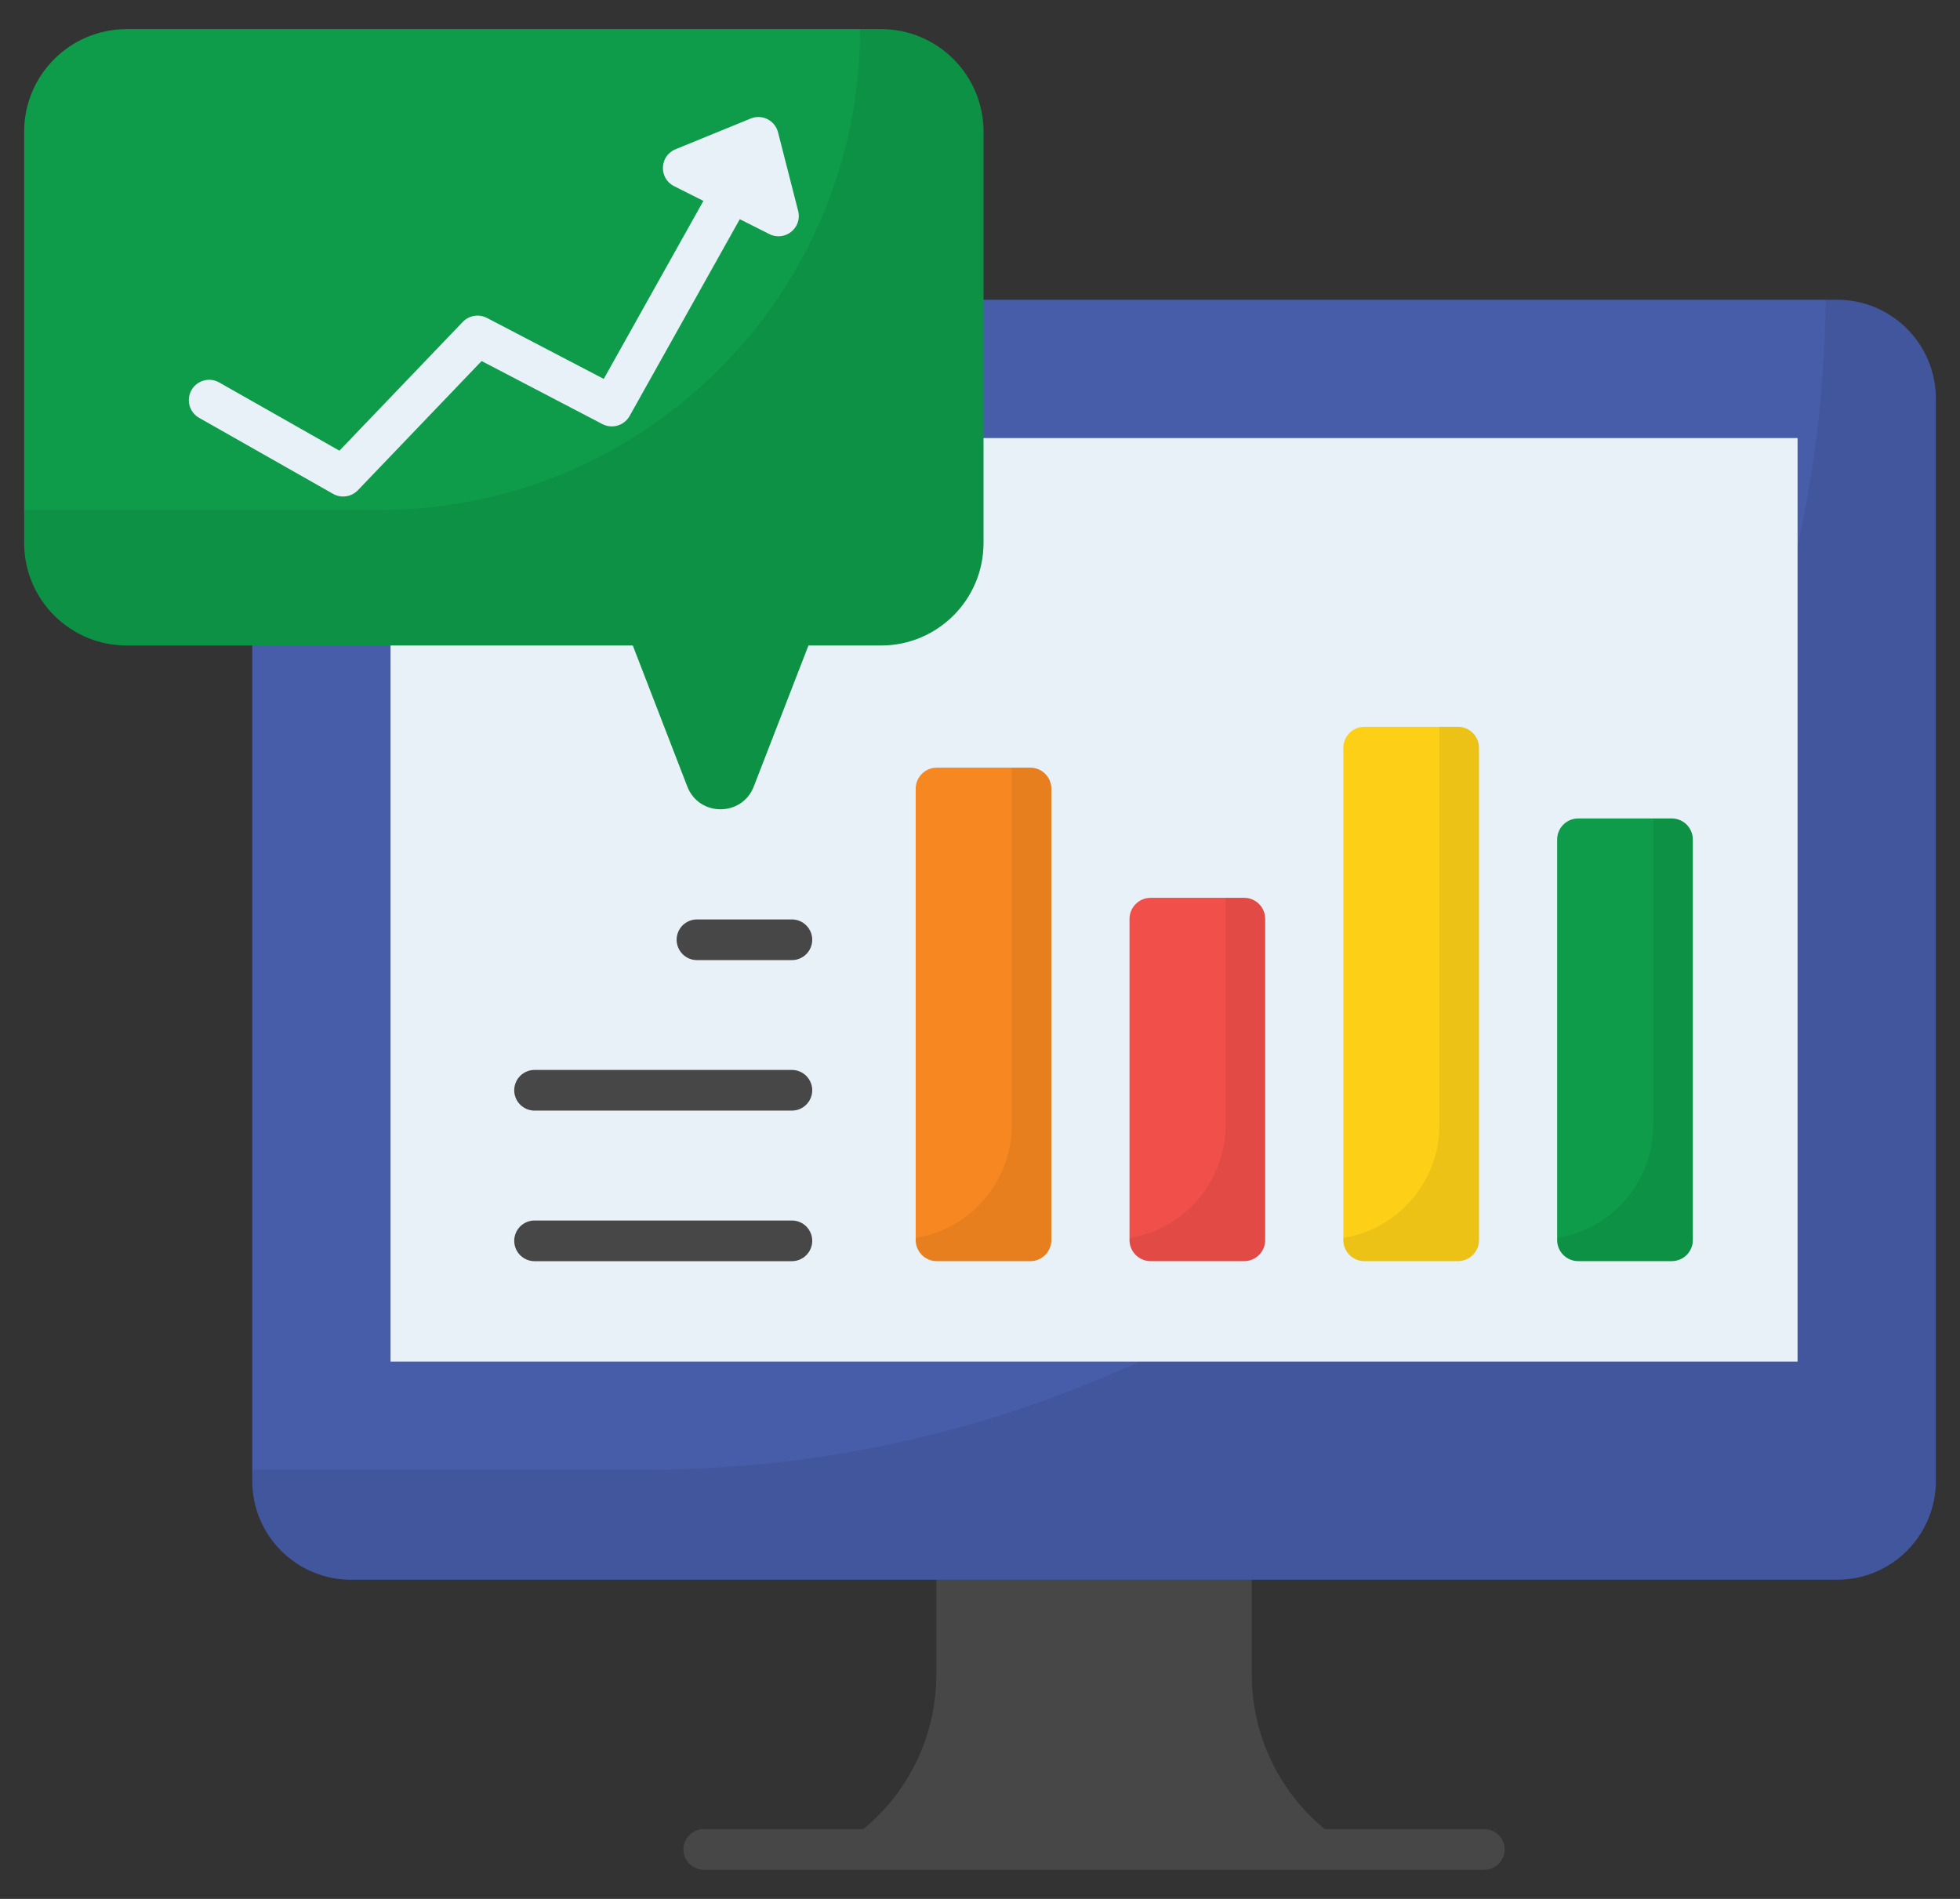 <svg width="64" height="62" viewBox="0 0 64 62" fill="none" xmlns="http://www.w3.org/2000/svg">
<rect x="0" y="0" width="64" height="62" fill="#333333" stroke="none"/>
<path d="M44.235 60.386H27.213C28.232 59.822 29.08 58.995 29.671 57.992C30.262 56.989 30.574 55.846 30.574 54.682V51.578H40.874V54.682C40.874 55.846 41.186 56.989 41.777 57.992C42.368 58.995 43.216 59.822 44.235 60.386Z" fill="#474747"/>
<path d="M63.211 13.012V48.354C63.211 50.135 61.767 51.579 59.986 51.579H11.462C9.681 51.579 8.237 50.135 8.237 48.354V13.012C8.237 11.231 9.681 9.787 11.462 9.787H59.986C61.767 9.787 63.211 11.231 63.211 13.012Z" fill="#475DA9"/>
<path d="M63.21 13.015V48.357C63.21 50.135 61.765 51.579 59.987 51.579H11.464C9.68 51.579 8.236 50.135 8.236 48.357V47.988H21.055C42.232 47.988 59.42 30.923 59.613 9.787H59.987C61.765 9.787 63.21 11.232 63.21 13.015Z" fill="black" fill-opacity="0.071"/>
<path d="M12.752 14.303H58.696V44.457H12.752V14.303Z" fill="#E8F1F8"/>
<path d="M48.468 61.049H22.98C22.804 61.049 22.636 60.979 22.511 60.854C22.386 60.73 22.316 60.561 22.316 60.385C22.316 60.209 22.386 60.04 22.511 59.915C22.636 59.791 22.804 59.721 22.98 59.721H48.468C48.644 59.721 48.813 59.791 48.937 59.915C49.062 60.04 49.132 60.209 49.132 60.385C49.132 60.561 49.062 60.73 48.937 60.854C48.813 60.979 48.644 61.049 48.468 61.049Z" fill="#474747"/>
<path d="M55.276 27.41V40.489C55.276 40.671 55.203 40.846 55.074 40.975C54.945 41.104 54.77 41.176 54.588 41.176H51.533C51.351 41.176 51.176 41.104 51.047 40.975C50.918 40.846 50.846 40.671 50.846 40.489V27.41C50.846 27.228 50.918 27.053 51.047 26.924C51.176 26.795 51.351 26.723 51.533 26.723H54.588C54.77 26.723 54.945 26.795 55.074 26.924C55.203 27.053 55.276 27.228 55.276 27.41Z" fill="#0E9C4A"/>
<path d="M55.277 27.41V40.489C55.276 40.671 55.204 40.846 55.075 40.975C54.946 41.104 54.771 41.176 54.589 41.176H51.533C51.351 41.176 51.176 41.104 51.047 40.975C50.918 40.846 50.845 40.671 50.845 40.489V40.42C52.624 40.133 53.984 38.588 53.984 36.729V26.723H54.589C54.771 26.723 54.946 26.795 55.075 26.924C55.204 27.053 55.277 27.228 55.277 27.41Z" fill="black" fill-opacity="0.063"/>
<path d="M48.294 24.418V40.489C48.294 40.671 48.221 40.846 48.092 40.975C47.963 41.104 47.788 41.177 47.606 41.177H44.551C44.369 41.177 44.194 41.104 44.065 40.975C43.936 40.846 43.864 40.671 43.864 40.489V24.418C43.864 24.236 43.936 24.061 44.065 23.932C44.194 23.803 44.369 23.73 44.551 23.73H47.606C47.788 23.73 47.963 23.803 48.092 23.932C48.221 24.061 48.294 24.236 48.294 24.418Z" fill="#FDCF17"/>
<path d="M48.295 24.418V40.489C48.295 40.671 48.222 40.846 48.093 40.975C47.964 41.104 47.789 41.177 47.607 41.177H44.551C44.369 41.177 44.194 41.104 44.065 40.975C43.936 40.846 43.863 40.671 43.863 40.489V40.42C45.642 40.134 47.002 38.589 47.002 36.729V23.73H47.607C47.789 23.731 47.964 23.803 48.093 23.932C48.222 24.061 48.295 24.236 48.295 24.418Z" fill="black" fill-opacity="0.063"/>
<path d="M41.312 30.002V40.488C41.312 40.671 41.24 40.846 41.111 40.975C40.982 41.104 40.807 41.176 40.624 41.176H37.57C37.48 41.176 37.39 41.158 37.307 41.124C37.223 41.089 37.148 41.038 37.084 40.975C37.02 40.911 36.969 40.835 36.935 40.752C36.9 40.668 36.882 40.579 36.882 40.488V30.002C36.882 29.912 36.9 29.823 36.935 29.739C36.969 29.656 37.02 29.58 37.084 29.516C37.148 29.452 37.223 29.401 37.307 29.367C37.39 29.332 37.48 29.314 37.57 29.314H40.624C40.807 29.314 40.982 29.387 41.111 29.516C41.24 29.645 41.312 29.82 41.312 30.002Z" fill="#F14F4A"/>
<path d="M41.313 30.002V40.488C41.313 40.671 41.24 40.846 41.111 40.974C40.982 41.103 40.807 41.176 40.625 41.176H37.569C37.387 41.176 37.212 41.103 37.083 40.974C36.954 40.846 36.882 40.671 36.881 40.488V40.42C38.66 40.133 40.02 38.588 40.02 36.729V29.314H40.625C40.807 29.315 40.982 29.387 41.111 29.516C41.24 29.645 41.313 29.82 41.313 30.002Z" fill="black" fill-opacity="0.063"/>
<path d="M34.33 25.752V40.489C34.33 40.671 34.258 40.846 34.129 40.975C34 41.104 33.825 41.177 33.642 41.177H30.588C30.406 41.177 30.231 41.104 30.102 40.975C29.973 40.846 29.9 40.671 29.9 40.489V25.752C29.9 25.57 29.973 25.395 30.102 25.266C30.231 25.137 30.406 25.064 30.588 25.064H33.642C33.733 25.064 33.822 25.082 33.906 25.117C33.989 25.151 34.065 25.202 34.129 25.266C34.193 25.33 34.243 25.405 34.278 25.489C34.312 25.572 34.33 25.662 34.33 25.752Z" fill="#F78721"/>
<path d="M34.331 25.752V40.489C34.331 40.671 34.258 40.846 34.129 40.975C34 41.104 33.825 41.176 33.643 41.177H30.587C30.405 41.176 30.23 41.104 30.101 40.975C29.972 40.846 29.9 40.671 29.899 40.489V40.42C31.678 40.134 33.038 38.589 33.038 36.729V25.064H33.643C33.825 25.065 34 25.137 34.129 25.266C34.258 25.395 34.331 25.57 34.331 25.752Z" fill="black" fill-opacity="0.063"/>
<path d="M32.115 4.3V17.728C32.115 19.577 30.616 21.076 28.767 21.076H26.398L24.613 25.68C24.229 26.672 22.825 26.671 22.442 25.679L20.663 21.076H4.138C2.288 21.076 0.789 19.577 0.789 17.728V4.3C0.789 2.45 2.288 0.951 4.138 0.951H28.767C30.616 0.951 32.115 2.45 32.115 4.3Z" fill="#0E9C4A"/>
<path d="M28.767 0.951H28.082C28.082 9.621 21.054 16.65 12.384 16.65H0.789V17.728C0.789 19.577 2.288 21.076 4.138 21.076H20.663L22.442 25.679C22.825 26.671 24.229 26.672 24.613 25.68L26.398 21.076H28.767C30.616 21.076 32.115 19.577 32.115 17.728V4.3C32.115 2.45 30.616 0.951 28.767 0.951Z" fill="black" fill-opacity="0.063"/>
<path d="M10.877 16.125L6.491 13.636C6.341 13.547 6.232 13.403 6.188 13.235C6.143 13.067 6.166 12.888 6.252 12.737C6.338 12.585 6.48 12.474 6.647 12.426C6.814 12.378 6.993 12.398 7.146 12.481L11.083 14.715L15.112 10.509C15.212 10.406 15.342 10.337 15.484 10.314C15.626 10.291 15.771 10.314 15.899 10.38L19.714 12.371L23.785 5.101C23.872 4.947 24.015 4.834 24.185 4.787C24.354 4.739 24.536 4.76 24.689 4.846C24.765 4.889 24.832 4.946 24.886 5.014C24.94 5.083 24.98 5.161 25.004 5.245C25.028 5.329 25.035 5.417 25.024 5.504C25.014 5.59 24.987 5.674 24.944 5.75L20.558 13.583C20.473 13.733 20.333 13.845 20.168 13.894C20.003 13.944 19.824 13.927 19.671 13.847L15.726 11.788L11.685 16.007C11.582 16.113 11.447 16.183 11.301 16.204C11.155 16.226 11.006 16.198 10.877 16.125Z" fill="#E8F1F8"/>
<path d="M25.123 7.643L22.011 6.078C21.503 5.822 21.532 5.088 22.058 4.873L24.512 3.87C24.6 3.834 24.694 3.817 24.789 3.821C24.883 3.825 24.976 3.848 25.061 3.891C25.145 3.934 25.22 3.994 25.279 4.067C25.338 4.141 25.381 4.227 25.405 4.319L26.062 6.887C26.203 7.438 25.631 7.899 25.123 7.643Z" fill="#E8F1F8"/>
<path d="M25.858 41.178H17.455C17.279 41.178 17.11 41.108 16.985 40.983C16.861 40.859 16.791 40.69 16.791 40.514C16.791 40.338 16.861 40.169 16.985 40.044C17.11 39.92 17.279 39.85 17.455 39.85H25.858C26.034 39.85 26.203 39.92 26.327 40.044C26.452 40.169 26.522 40.338 26.522 40.514C26.522 40.69 26.452 40.859 26.327 40.983C26.203 41.108 26.034 41.178 25.858 41.178Z" fill="#474747"/>
<path d="M25.858 36.262H17.455C17.279 36.262 17.11 36.192 16.985 36.067C16.861 35.943 16.791 35.774 16.791 35.598C16.791 35.422 16.861 35.253 16.985 35.128C17.11 35.004 17.279 34.934 17.455 34.934H25.858C26.034 34.934 26.203 35.004 26.327 35.128C26.452 35.253 26.522 35.422 26.522 35.598C26.522 35.774 26.452 35.943 26.327 36.067C26.203 36.192 26.034 36.262 25.858 36.262Z" fill="#474747"/>
<path d="M25.858 31.348H22.758C22.582 31.348 22.413 31.278 22.288 31.153C22.164 31.029 22.094 30.86 22.094 30.684C22.094 30.508 22.164 30.339 22.288 30.214C22.413 30.09 22.582 30.02 22.758 30.02H25.858C26.034 30.02 26.203 30.09 26.327 30.214C26.452 30.339 26.522 30.508 26.522 30.684C26.522 30.86 26.452 31.029 26.327 31.153C26.203 31.278 26.034 31.348 25.858 31.348Z" fill="#474747"/>
</svg>
